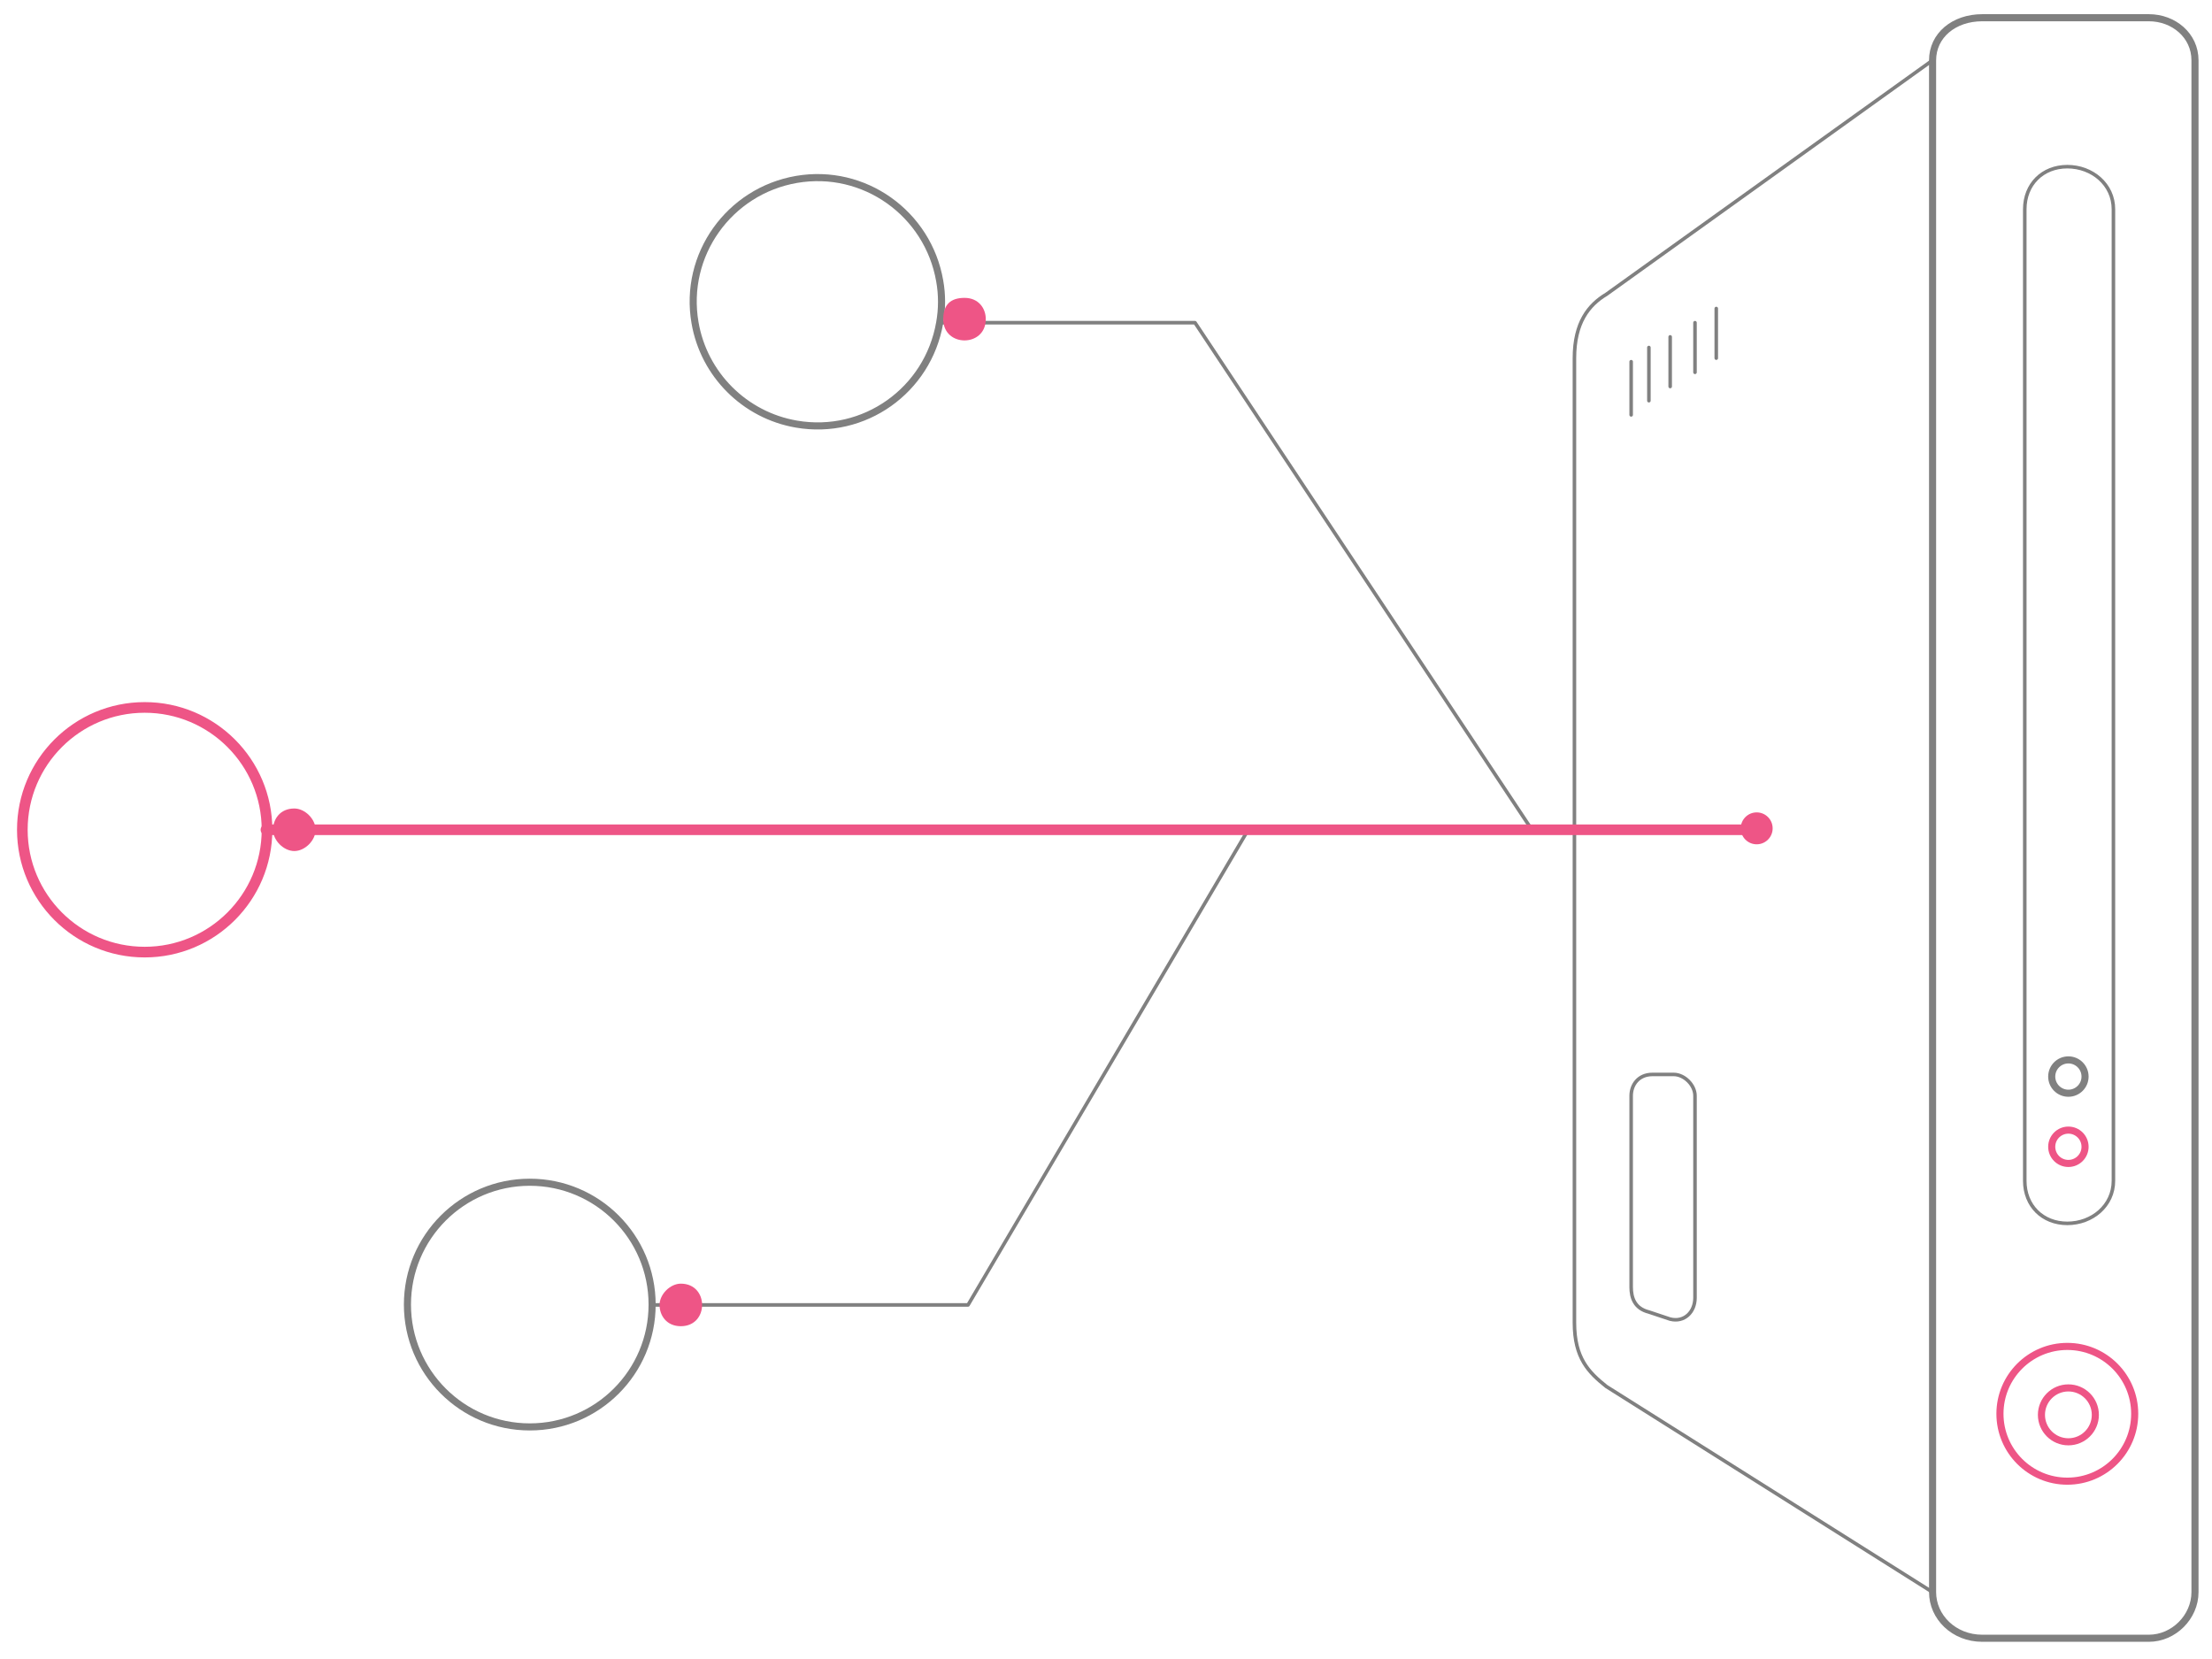<svg xmlns="http://www.w3.org/2000/svg" xmlns:xlink="http://www.w3.org/1999/xlink" id="Layer_1" x="0px" y="0px" viewBox="0 0 623.8 467.8" style="enable-background:new 0 0 623.8 467.8;" xml:space="preserve"><style type="text/css">	.st0{fill:none;stroke:#808080;stroke-linecap:round;stroke-linejoin:round;stroke-miterlimit:10;}	.st1{fill:none;stroke:#808080;stroke-width:2;stroke-linecap:round;stroke-linejoin:round;stroke-miterlimit:10;}	.st2{fill:none;stroke:#EE5586;stroke-width:3;stroke-linecap:round;stroke-linejoin:round;stroke-miterlimit:10;}	.st3{fill:#EE5586;}	.st4{fill:none;stroke:#EE5586;stroke-width:2;stroke-linecap:round;stroke-linejoin:round;stroke-miterlimit:10;}	.st5{fill:none;stroke:#EE5586;stroke-width:2;stroke-miterlimit:10;}</style><path class="st0" d="M545,17l-92,66c-5,3-9,8-9,18v272c0,10,4,14,9,18l92,58"></path><path class="st1" d="M559,462c-8,0-14-6-14-13V17c0-7,6-12,14-12h47c7,0,13,5,13,12v432c0,7-6,13-13,13H559L559,462z"></path><path class="st0" d="M460,117v-15 M465,113V98 M471,109V95 M478,105V91 M484,101V87 M478,309v57c0,4-3,7-7,6l-6-2c-4-1-5-4-5-7v-54 c0-3,2-6,6-6h6C475,303,478,306,478,309L478,309z"></path><circle id="svg-concept" class="st2" cx="40.8" cy="234" r="34.5"></circle><path class="st1" d="M196,91c-3.3-19.1,9.6-37.1,28.6-40.4c19.1-3.3,37.1,9.6,40.4,28.6c0.7,3.9,0.7,7.9,0,11.8 c-3.3,19.1-21.3,31.9-40.4,28.6C210,117.1,198.5,105.6,196,91L196,91z"></path><circle class="st1" cx="149.4" cy="367.9" r="34.5"></circle><path class="st0" d="M432,234L337,91 M337,91h-72 M352,234l-79,134 M273,368h-89"></path><circle id="svg-ico" class="st3" cx="495.4" cy="233.6" r="4.5"></circle><path id="svg-concept_1_" class="st2" d="M75,234h421"></path><g>	<path id="svg-ico_1_" class="st3" d="M198,368c0,3-2,6-6,6s-6-3-6-6s3-6,6-6C196,362,198,365,198,368z"></path>			</g><g>	<path id="svg-ico_2_" class="st3" d="M278,90c0,4-3,6-6,6s-6-2-6-6s2-6,6-6S278,87,278,90z"></path>			</g><g>	<path id="svg-ico_3_" class="st3" d="M89,234c0,3-3,6-6,6s-6-3-6-6s2-6,6-6C86,228,89,231,89,234z"></path>			</g><circle id="svg-concept_2_" class="st4" cx="583" cy="398.7" r="19"></circle><circle id="svg-concept_3_" class="st4" cx="583.3" cy="323.4" r="4.7"></circle><circle class="st1" cx="583.3" cy="303.6" r="4.7"></circle><circle id="svg-concept_4_" class="st5" cx="583.3" cy="399" r="7.6"></circle><path class="st0" d="M583,345L583,345c-7,0-12-5-12-12V59c0-7,5-12,12-12l0,0c7,0,13,5,13,12v274C596,340,590,345,583,345L583,345z"></path></svg>